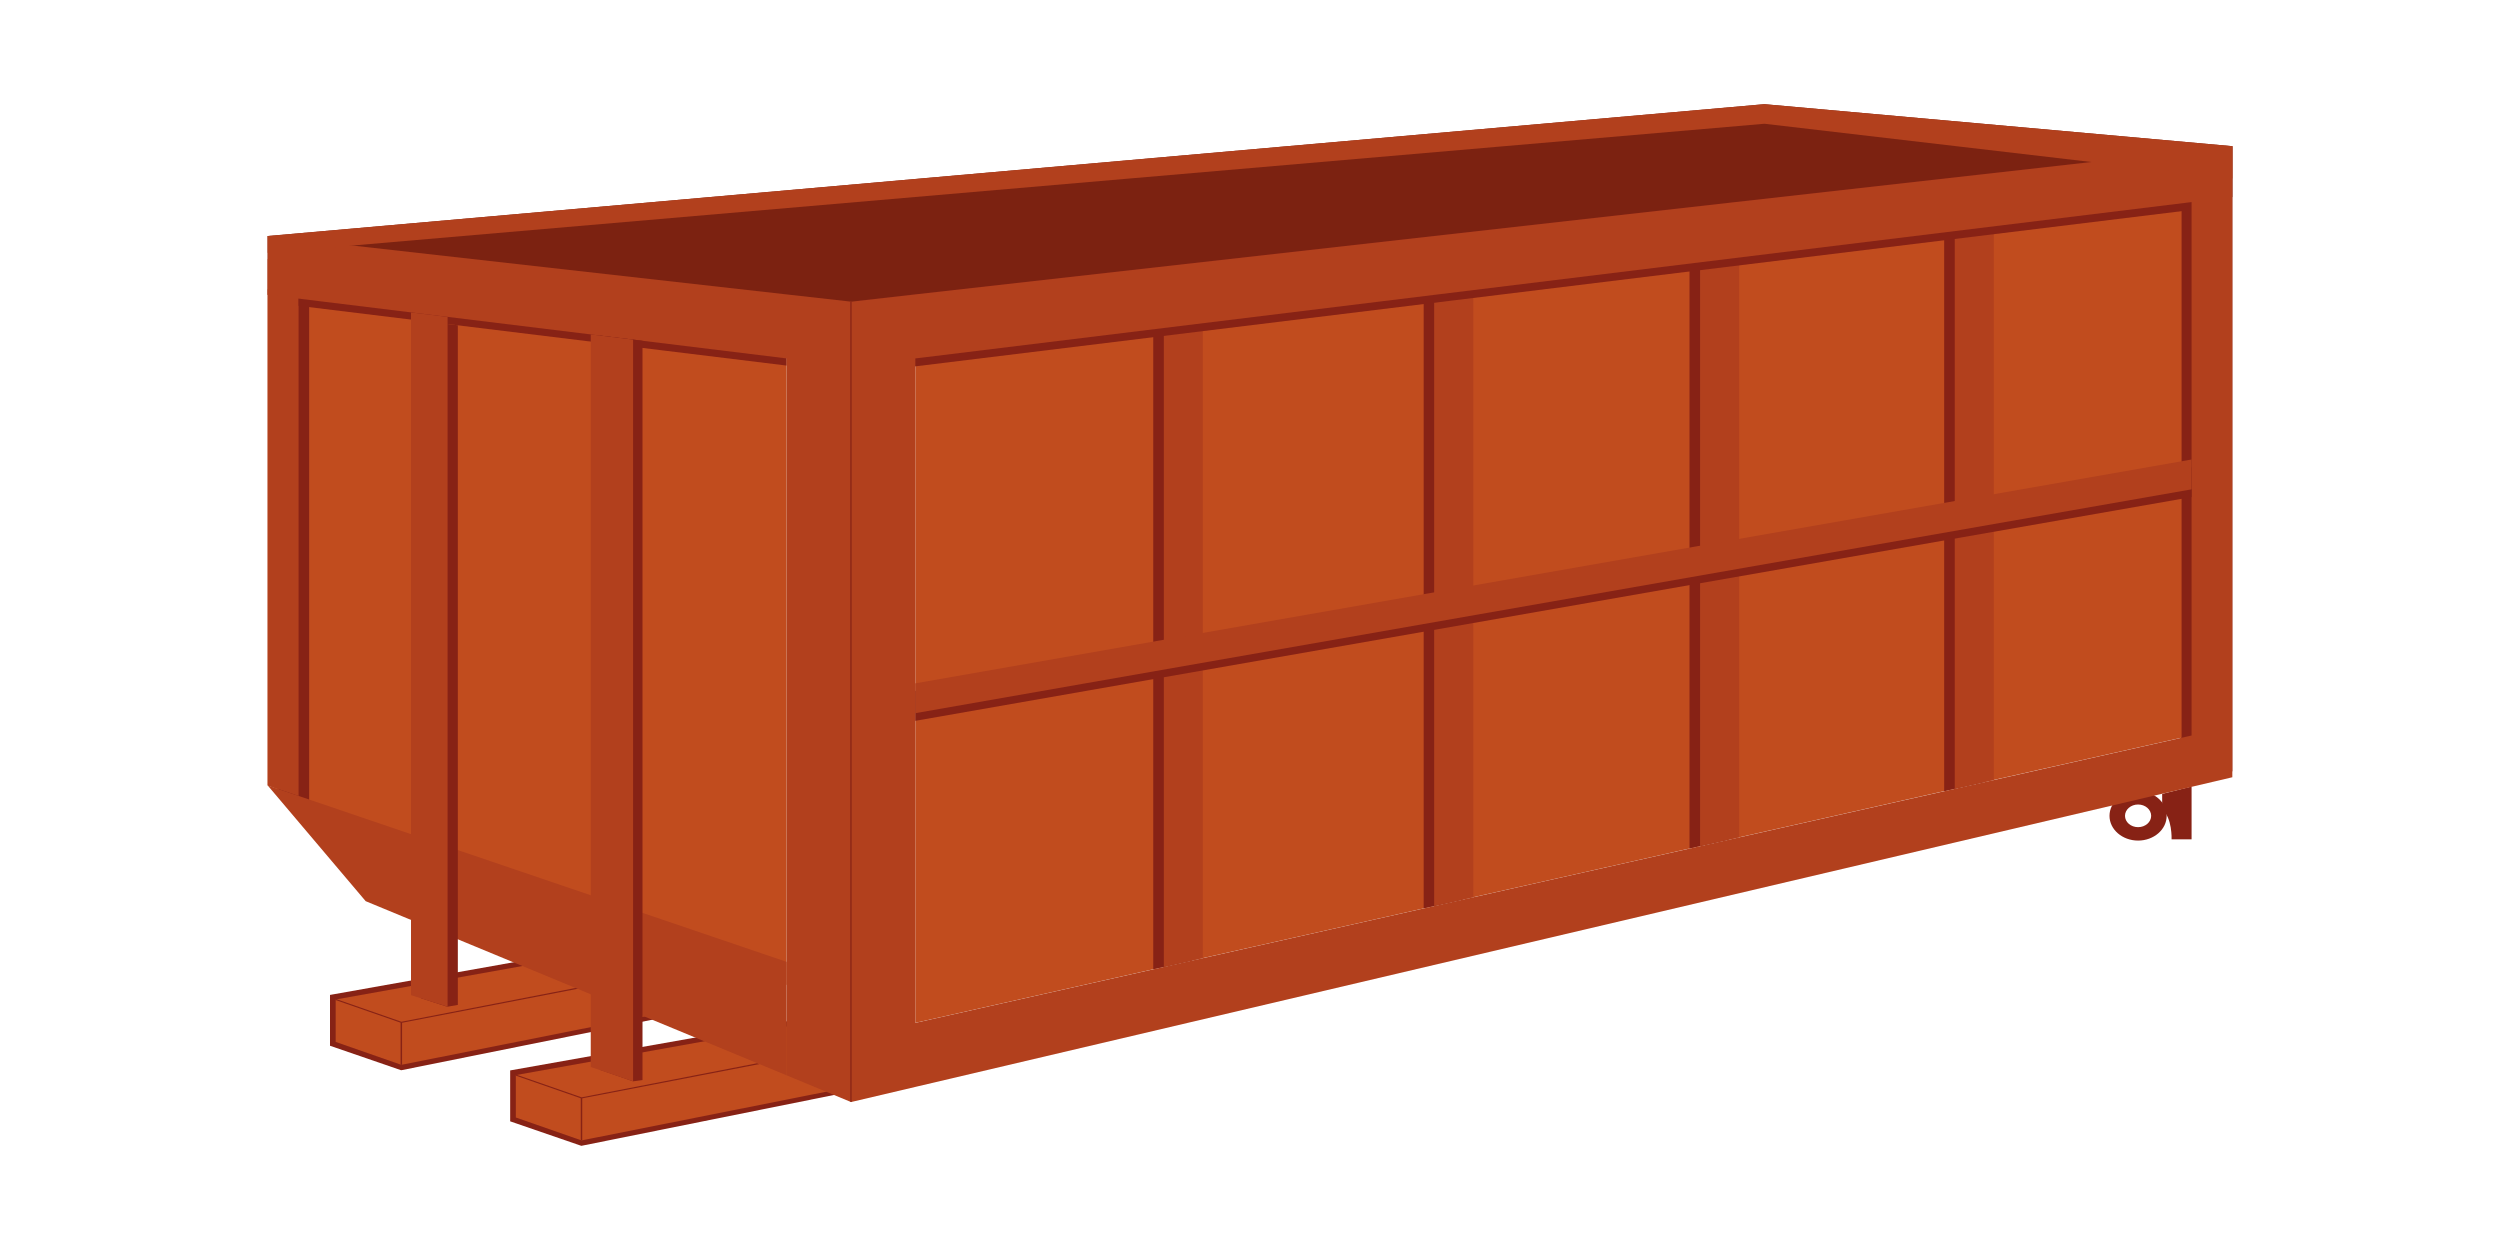 <?xml version="1.0" encoding="UTF-8"?>
<svg id="Layer_1" data-name="Layer 1" xmlns="http://www.w3.org/2000/svg" viewBox="0 0 300 150">
  <path d="m256.57,94.93c-1.89,0-3.43,1.33-3.43,2.97s1.54,2.97,3.43,2.97,3.43-1.33,3.43-2.97-1.54-2.97-3.43-2.97Zm1.57,2.97c0,.75-.7,1.36-1.57,1.36s-1.57-.61-1.57-1.36.7-1.36,1.57-1.36,1.57.61,1.57,1.36Z" style="fill: #872215;"/>
  <path d="m262.99,95.8v4.92h-2.4s.1-2.59-1.13-3.58v-1.87l3.53-.89v1.42Z" style="fill: #872215;"/>
  <polygon points="261.67 24.12 261.67 59.77 261.67 62.39 261.67 91.13 265.49 90.27 265.49 61.7 265.49 59.1 265.49 23.65 261.67 24.12" style="fill: #872215;"/>
  <polygon points="94.77 122.49 61.22 128.45 61.22 134.56 69.76 137.5 109.35 129.53 94.77 122.49" style="fill: #872215;"/>
  <polygon points="69.78 136.85 61.9 134.1 61.9 129.01 94.69 123.13 106.55 129.53 69.78 136.85" style="fill: #c14c1e;"/>
  <polygon points="69.77 131.82 69.74 131.81 61.87 129.07 61.94 128.95 69.79 131.68 90.85 127.59 91.17 127.68 69.77 131.82" style="fill: #872215;"/>
  <rect x="69.69" y="131.75" width=".18" height="5.1" style="fill: #872215;"/>
  <polygon points="73.15 113.42 39.6 119.39 39.6 125.49 48.14 128.43 87.73 120.46 73.15 113.42" style="fill: #872215;"/>
  <polygon points="48.16 127.78 40.28 125.03 40.28 119.94 73.07 114.06 84.93 120.46 48.16 127.78" style="fill: #c14c1e;"/>
  <polygon points="48.15 122.75 48.12 122.74 40.25 120 40.32 119.88 48.17 122.61 69.24 118.52 69.55 118.61 48.15 122.75" style="fill: #872215;"/>
  <rect x="48.07" y="122.68" width=".18" height="5.1" style="fill: #872215;"/>
  <polygon points="211.73 12.5 32.12 28.32 32.12 35.38 102.8 43.87 211.73 30.53 267.88 23.65 267.88 17.54 211.73 12.5" style="fill: #7c2211;"/>
  <polygon points="32.12 31.09 32.12 94.25 94.39 118.19 94.39 38.1 32.12 31.09" style="fill: #c14c1e;"/>
  <polygon points="244.93 26.46 223.29 29.11 223.29 29.11 192.62 32.87 165.49 36.19 141.23 39.16 109.84 43.01 109.84 80.31 109.84 122.74 141.23 115.67 165.49 110.21 192.62 104.1 221.81 97.52 221.81 97.52 244.93 92.31 262.99 88.25 262.99 54.19 262.99 51.82 262.99 24.25 244.93 26.46" style="fill: #c14c1e;"/>
  <polygon points="143.07 38.94 143.07 115.26 139.66 116.03 138.39 116.31 138.39 39.83 139.66 39.36 142.11 39.06 143.07 38.94" style="fill: #872215;"/>
  <polygon points="144.34 38.79 144.34 114.97 143.07 115.26 139.66 116.03 139.66 39.36 142.11 39.06 143.07 38.94 144.34 38.79" style="fill: #b2401d;"/>
  <polygon points="175.53 34.97 175.53 107.95 172.1 108.72 170.84 109 170.84 35.54 172.1 35.39 175.53 34.97" style="fill: #872215;"/>
  <polygon points="176.8 34.81 176.8 107.67 175.53 107.95 172.1 108.72 172.1 35.39 175.53 34.97 176.8 34.81" style="fill: #b2401d;"/>
  <polygon points="207.43 31.06 207.43 100.76 204.01 101.53 202.74 101.82 202.74 31.63 204.01 31.48 207.43 31.06" style="fill: #872215;"/>
  <polygon points="208.7 30.9 208.7 100.48 207.43 100.76 204.01 101.53 204.01 31.48 207.43 31.06 208.7 30.9" style="fill: #b2401d;"/>
  <polygon points="237.98 27.31 237.98 93.88 234.57 94.65 233.3 94.94 233.3 27.89 234.57 27.74 237.98 27.31" style="fill: #872215;"/>
  <polygon points="266.47 23.58 266.47 90.15 263.06 90.92 261.79 91.2 261.79 24.15 263.06 24 266.47 23.58" style="fill: #872215;"/>
  <polygon points="239.26 27.16 239.26 93.6 238.19 93.84 238.17 93.84 237.98 93.93 237.98 93.88 234.57 94.65 234.57 27.74 237.98 27.31 239.26 27.16" style="fill: #b2401d;"/>
  <path d="m262.99,18.08l-153.15,17.24-7.04.79v95.26l7.72-1.81,153.15-36.01,4.21-.99V17.54l-4.89.55Zm.68,70.17l-153.97,34.6V43.98l153.97-18.87v63.14Z" style="fill: #872215;"/>
  <path d="m109.84,35.33l-7.04.8-.61.07h-.07v96.05l.07-.02,7.65-1.8,153.15-36.01,4.89-1.15V17.54l-158.04,17.79Zm153.15,52.93l-153.15,34.49V43.01l.68-.08,152.47-18.68v64Z" style="fill: #b2401d;"/>
  <polygon points="37.1 96.38 33.39 95.12 33.39 35.58 37.1 35.58 37.1 96.38" style="fill: #872215;"/>
  <polygon points="35.83 95.51 32.12 94.25 32.12 34.72 35.83 34.72 35.83 95.51" style="fill: #b2401d;"/>
  <polygon points="35.83 36.7 94.39 43.87 94.39 42.05 35.83 35.15 35.83 36.7" style="fill: #872215;"/>
  <polygon points="102.12 36.2 102.12 132.24 102.04 132.21 94.39 129.04 94.39 43.01 32.12 35.38 32.12 28.32 94.39 35.33 102.04 36.19 102.12 36.2" style="fill: #b2401d;"/>
  <polygon points="211.73 12.5 32.12 28.32 32.12 30.34 211.73 14.85 267.88 21.42 267.88 17.54 211.73 12.5" style="fill: #b2401d;"/>
  <polygon points="102.19 36.19 102.19 132.22 102.12 132.24 102.04 132.21 102.04 36.19 102.12 36.2 102.19 36.19" style="fill: #872215;"/>
  <polygon points="262.99 56.07 262.99 59.65 109.84 86.5 109.84 82.91 262.99 56.07" style="fill: #872215;"/>
  <polygon points="262.99 55.14 262.99 58.72 109.84 85.58 109.84 82 262.99 55.14" style="fill: #b2401d;"/>
  <polygon points="94.39 115.42 94.39 129.04 43.88 108.14 32.12 94.25 94.39 115.42" style="fill: #b2401d;"/>
  <polygon points="54.25 38.95 50.54 38.49 50.54 119.8 53.67 120.81 54.94 120.59 54.94 39.03 54.25 38.95" style="fill: #872215;"/>
  <polygon points="49.32 37.49 49.32 119.42 53.71 120.81 53.71 38.03 49.32 37.49" style="fill: #b2401d;"/>
  <polygon points="77.1 40.89 77.1 129.61 75.97 129.76 72.02 128.39 72.02 40.27 75.97 40.75 77.1 40.89" style="fill: #872215;"/>
  <polygon points="75.97 40.75 75.97 129.76 70.89 128.04 70.89 40.13 72.02 40.27 75.97 40.75" style="fill: #b2401d;"/>
</svg>